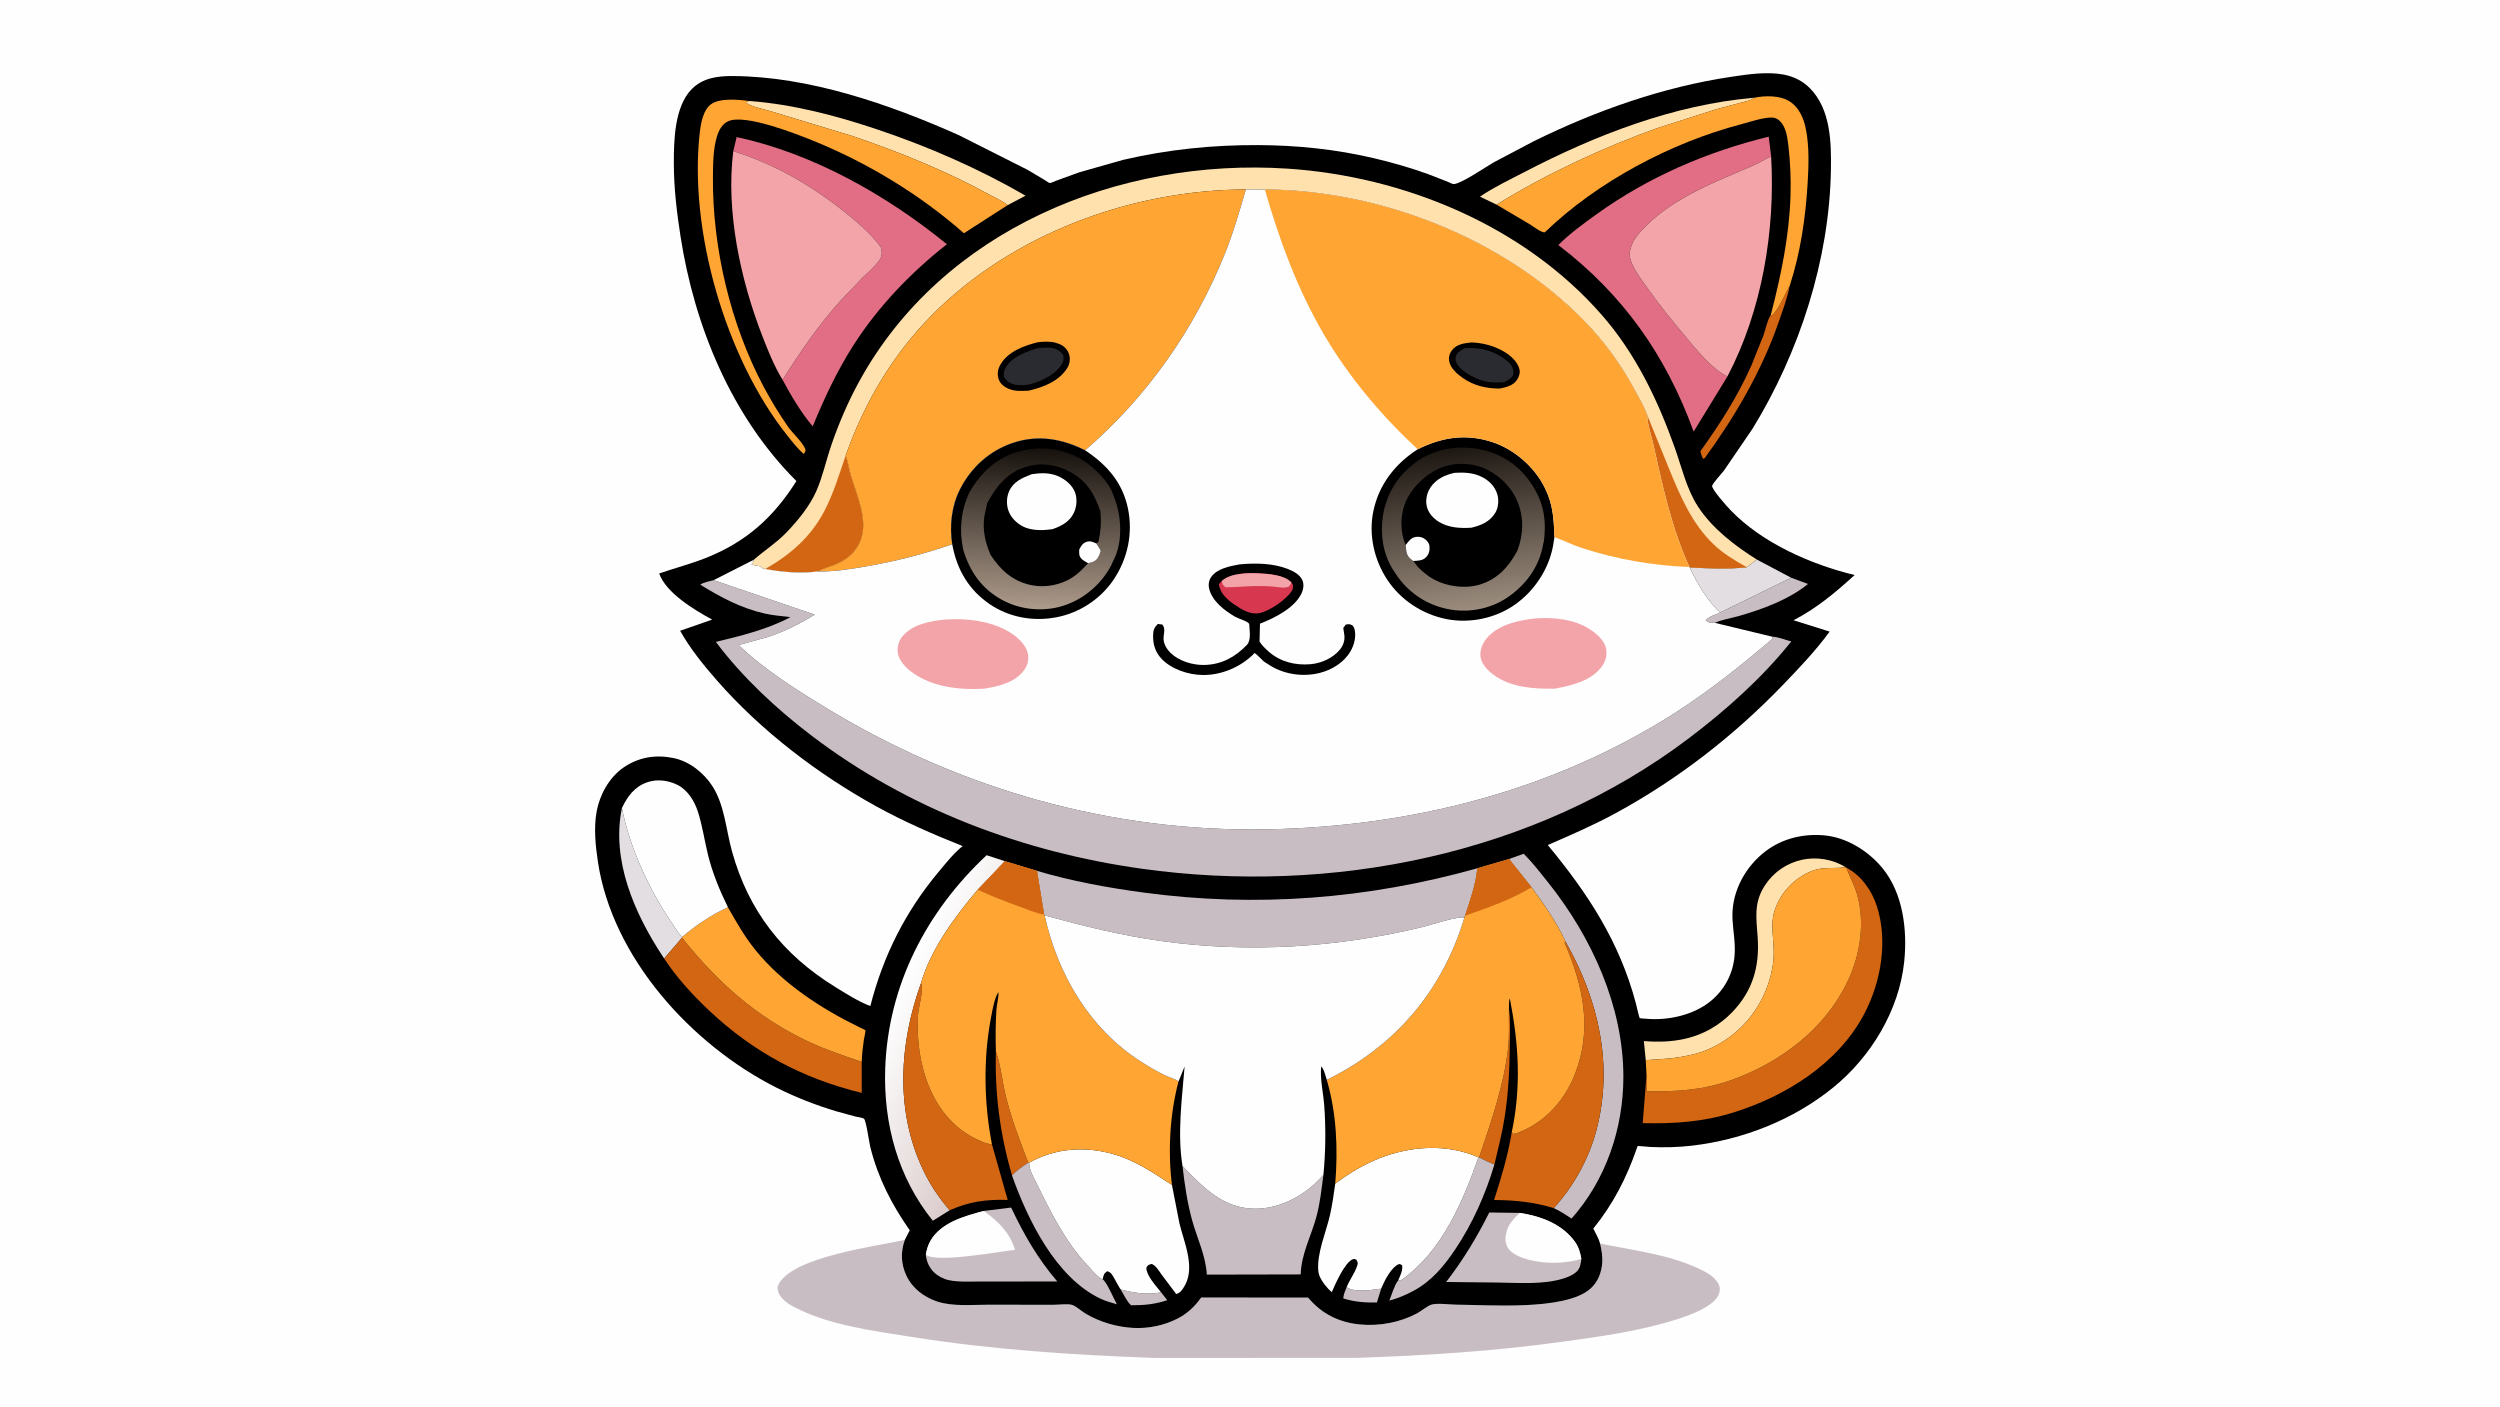 <svg version="1.1" xmlns="http://www.w3.org/2000/svg" style="display: block;" viewBox="0 0 2048 1152" width="1820" height="1024">
<defs>
	<linearGradient id="Gradient1" gradientUnits="userSpaceOnUse" x1="831.221" y1="869.902" x2="730.041" y2="821.694">
		<stop class="stop0" offset="0" stop-opacity="1" stop-color="rgb(220,205,205)"/>
		<stop class="stop1" offset="1" stop-opacity="1" stop-color="rgb(255,255,255)"/>
	</linearGradient>
	<linearGradient id="Gradient2" gradientUnits="userSpaceOnUse" x1="854.169" y1="366.833" x2="849.621" y2="498.229">
		<stop class="stop0" offset="0" stop-opacity="1" stop-color="rgb(22,17,13)"/>
		<stop class="stop1" offset="1" stop-opacity="1" stop-color="rgb(172,154,138)"/>
	</linearGradient>
	<linearGradient id="Gradient3" gradientUnits="userSpaceOnUse" x1="1188.5" y1="366.776" x2="1208.16" y2="498.678">
		<stop class="stop0" offset="0" stop-opacity="1" stop-color="rgb(29,23,18)"/>
		<stop class="stop1" offset="1" stop-opacity="1" stop-color="rgb(155,140,125)"/>
	</linearGradient>
</defs>
<path transform="translate(0,0)" fill="rgb(254,254,254)" d="M -0 -0 L 2048 0 L 2048 1152 L -0 1152 L -0 -0 z"/>
<path transform="translate(0,0)" fill="rgb(200,189,195)" d="M 1310.79 1018.56 C 1337.93 1024.15 1367.22 1027.44 1392.47 1039.5 C 1398.81 1042.53 1406.43 1046.56 1408.59 1053.83 C 1409.29 1056.16 1408.65 1059.21 1407.5 1061.33 C 1402.32 1070.91 1383.55 1077.52 1373.54 1080.7 C 1343.06 1090.4 1310.9 1094.75 1279.3 1099.11 C 1223.63 1106.79 1167.89 1110.33 1111.76 1112.22 L 945.619 1112.28 C 879.272 1109.83 812.613 1105.58 747 1095.09 C 715.12 1089.99 678.812 1085.56 649.952 1070.24 C 644.931 1067.57 638.764 1063.21 637.288 1057.35 C 636.708 1055.05 637.065 1053.12 638.256 1051.1 C 651.258 1029.11 717.54 1020.88 741.225 1015.57 C 737.684 1025.59 738.005 1035.33 742.577 1045.01 C 747.39 1055.2 756.698 1062.28 767.208 1065.89 L 768.16 1066.21 C 780.57 1070.23 796.111 1068.7 809.074 1068.7 L 862.95 1068.75 C 866.697 1068.78 875.057 1067.74 878.396 1068.89 C 881.605 1069.99 885.929 1073.93 889 1075.79 C 900.658 1082.85 914.851 1086.99 928.426 1087.7 C 940.948 1088.36 953.65 1085.68 964.81 1079.98 C 972.648 1075.97 978.973 1069.96 983.995 1062.79 L 1071.57 1062.87 C 1082.7 1076.16 1096.87 1083.24 1114.24 1084.88 C 1130.02 1086.37 1146.89 1083.24 1160.92 1075.74 C 1164.4 1073.88 1169.34 1069.51 1172.99 1068.54 C 1177.97 1067.22 1187.58 1068.63 1192.97 1068.65 C 1219.71 1068.79 1281.82 1073.76 1302.65 1055.75 C 1309.22 1050.07 1312.19 1041.89 1312.63 1033.38 C 1312.88 1028.58 1311.87 1023.22 1310.79 1018.56 z"/>
<path transform="translate(0,0)" fill="rgb(0,0,0)" d="M 741.225 1015.57 L 745.277 1007.72 C 730.467 986.653 719.187 964.635 712.954 939.5 C 711.994 935.63 709.531 917.513 707.711 916.247 C 706.59 915.467 702.647 915 701.192 914.635 L 685.015 910.215 C 668.081 905.09 651.633 898.717 635.834 890.737 C 566.625 855.781 501.628 784.553 489.798 705.785 C 487.813 692.565 486.351 678 488.741 664.774 C 491.254 650.867 499.113 636.606 510.908 628.533 C 523.335 620.026 537.145 617.896 551.727 620.853 C 564.731 623.49 576.533 632.917 583.625 643.914 C 593.6 659.381 594.79 679.796 599.649 697.29 C 613.228 746.169 641.165 781.798 684.212 808.381 C 693.4 814.055 702.871 820.126 712.978 824.033 C 723.432 782.993 741.64 746.745 768.811 714.202 C 774.991 706.8 781.088 699.072 788.585 692.943 C 764.486 683.347 740.892 673.129 718.151 660.605 C 670.175 634.183 623.272 598.416 587.147 557.084 C 575.977 544.304 565.504 531.405 557.165 516.584 L 583.426 507.441 C 569.26 499.76 545.681 485.798 540.004 469.652 C 552.612 465.279 565.536 461.94 577.973 457.04 C 611.052 444.007 633.65 423.737 652.415 393.932 C 599.185 340.927 568.87 266.907 557.476 193.456 C 554.39 173.564 552.04 153.894 552.008 133.73 C 551.977 114.769 552.527 87.108 566.757 72.764 C 575.73 63.721 587.735 62.117 599.873 62.155 C 662.721 62.349 728.859 85.339 785.596 110.639 L 841.821 139.003 L 856.344 147.662 C 856.874 147.98 859.394 149.793 859.899 149.809 C 861.036 149.845 864.222 148.249 865.522 147.779 L 884.18 140.998 L 920.222 130.784 C 956.87 122.269 993.099 118.579 1030.65 118.717 C 1062.46 118.834 1094.57 122.15 1125.55 129.478 C 1140.5 133.015 1155.45 137.255 1169.89 142.5 L 1185.94 148.75 C 1186.94 149.144 1189.82 150.699 1190.77 150.669 C 1197.03 150.469 1217.71 136.221 1223.92 132.718 L 1256.69 115.444 C 1307.59 90.392 1362.42 71.064 1418.66 62.707 C 1431.98 60.727 1447.48 58.426 1460.86 60.898 C 1469.17 62.435 1476.72 66.095 1482.69 72.141 C 1499.7 89.385 1500.26 116.371 1499.88 139.054 C 1498.66 212.695 1474.03 288.5 1435.73 350.989 L 1412.33 385.266 C 1410.7 387.469 1402.88 395.882 1402.6 397.829 C 1402.16 400.84 1415.24 415.27 1417.86 417.984 C 1443.65 444.73 1483.62 462.317 1519.32 470.928 C 1503.69 485.155 1488.2 498.209 1469.26 507.971 L 1498.84 517.266 C 1487.48 532.846 1473.76 547.258 1460.38 561.127 C 1420.25 602.747 1374.6 638.2 1323.76 665.893 C 1305.57 675.803 1286.91 683.868 1267.95 692.124 C 1300.92 731.889 1326.82 771.571 1340.16 821.977 C 1340.5 823.263 1342.76 833.473 1343.3 833.868 C 1343.77 834.215 1347.77 834.333 1348.56 834.406 C 1366.37 836.059 1387.29 831.483 1401.36 819.988 C 1412.58 810.811 1419.55 797.896 1420.9 783.389 C 1421.86 773.232 1419.9 763.569 1419.29 753.5 C 1418.02 732.72 1427.91 712.704 1443.5 699.471 C 1457.82 687.318 1475.94 682.521 1494.5 684.198 C 1512.83 685.854 1530.62 697.025 1542.08 711 C 1559.05 731.677 1562.59 761.804 1559.95 787.475 C 1555.85 827.429 1532.74 865.541 1501.89 890.638 C 1469.2 917.24 1428.14 933.395 1386.39 938.351 C 1374.95 939.708 1363.04 940.013 1351.54 939.43 C 1349.95 939.35 1342.08 938.421 1341.5 938.788 C 1341.44 938.826 1340.86 940.622 1340.81 940.749 C 1332.29 965.116 1321.53 986.192 1305.22 1006.32 C 1307.19 1010.24 1309.62 1014.32 1310.79 1018.56 C 1311.87 1023.22 1312.88 1028.58 1312.63 1033.38 C 1312.19 1041.89 1309.22 1050.07 1302.65 1055.75 C 1281.82 1073.76 1219.71 1068.79 1192.97 1068.65 C 1187.58 1068.63 1177.97 1067.22 1172.99 1068.54 C 1169.34 1069.51 1164.4 1073.88 1160.92 1075.74 C 1146.89 1083.24 1130.02 1086.37 1114.24 1084.88 C 1096.87 1083.24 1082.7 1076.16 1071.57 1062.87 L 983.995 1062.79 C 978.973 1069.96 972.648 1075.97 964.81 1079.98 C 953.65 1085.68 940.948 1088.36 928.426 1087.7 C 914.851 1086.99 900.658 1082.85 889 1075.79 C 885.929 1073.93 881.605 1069.99 878.396 1068.89 C 875.057 1067.74 866.697 1068.78 862.95 1068.75 L 809.074 1068.7 C 796.111 1068.7 780.57 1070.23 768.16 1066.21 L 767.208 1065.89 C 756.698 1062.28 747.39 1055.2 742.577 1045.01 C 738.005 1035.33 737.684 1025.59 741.225 1015.57 z"/>
<path transform="translate(0,0)" fill="rgb(200,189,195)" d="M 1103.2 1054.24 C 1106.48 1057.34 1115.42 1057.12 1120.01 1056.96 L 1131.47 1055.54 L 1127.96 1066.84 C 1118.35 1067.05 1109.63 1066.43 1100.41 1063.54 C 1100.5 1060.37 1102.09 1057.18 1103.2 1054.24 z"/>
<path transform="translate(0,0)" fill="rgb(200,189,195)" d="M 918.141 1056.27 C 929.702 1059.05 939.333 1060.77 951.187 1058.54 L 956.196 1064.99 C 945.92 1068.33 937.339 1069.2 926.569 1069.13 C 923.113 1066.08 920.538 1060.26 918.141 1056.27 z"/>
<path transform="translate(0,0)" fill="rgb(210,102,19)" d="M 1236.14 826.641 C 1237.51 835.581 1236.91 844.856 1236.85 853.881 C 1236.72 874.77 1235.78 895.091 1232.5 915.77 C 1230.47 928.554 1227.18 941.203 1224.22 953.797 C 1219.94 952.306 1215.79 949.995 1211.7 948.02 C 1221.44 919.158 1232.3 888.049 1235.53 857.639 C 1236.63 847.326 1235.85 836.984 1236.14 826.641 z"/>
<path transform="translate(0,0)" fill="rgb(200,189,195)" d="M 1467.35 473.143 L 1481.08 478.25 C 1465.57 490.981 1443.83 498.939 1424.71 504.434 C 1418.07 506.343 1411.11 507.303 1404.75 510.087 C 1401.45 509.857 1399.69 510.364 1397.28 508 C 1399.22 505.227 1405.9 503.109 1409.07 501.65 L 1467.35 473.143 z"/>
<path transform="translate(0,0)" fill="rgb(210,102,19)" d="M 815.841 861.435 C 819.931 872.713 820.957 885.726 823.862 897.473 C 828.448 916.016 835.429 934.518 842.338 952.287 C 837.503 955.485 833.077 958.535 828.994 962.712 C 819.38 929.525 814.815 896.005 815.841 861.435 z"/>
<path transform="translate(0,0)" fill="rgb(210,102,19)" d="M 1450.64 257.883 L 1451.53 258.508 C 1457.58 252.547 1461.83 241.401 1466.16 233.894 C 1464.09 244.453 1460.26 254.538 1456.72 264.672 C 1442.85 304.357 1421.17 341.31 1396.5 375.195 L 1395.2 375.734 C 1394.02 373.659 1393.45 371.832 1392.96 369.5 C 1409.29 346.735 1423.05 325.255 1434.6 299.625 L 1444.69 274.39 C 1446.2 270.088 1448.03 261.397 1450.64 257.883 z"/>
<path transform="translate(0,0)" fill="rgb(227,222,226)" d="M 509.482 661.785 C 515.884 694.407 531.949 729.027 550.641 756.353 C 552.999 759.8 555.599 764.777 558.943 767.298 L 558.713 768.035 L 544.065 785.055 L 542.657 782.916 C 519.674 747.905 500.632 704.475 509.482 661.785 z"/>
<path transform="translate(0,0)" fill="rgb(227,222,226)" d="M 1439.18 458.235 L 1467.35 473.143 L 1409.07 501.65 C 1398.69 491.807 1390.08 477.656 1384.23 464.736 C 1399.97 465.47 1415.3 466.298 1431.01 464.564 L 1439.18 458.235 z"/>
<path transform="translate(0,0)" fill="rgb(200,189,195)" d="M 1211.7 948.02 C 1215.79 949.995 1219.94 952.306 1224.22 953.797 C 1216.88 978.35 1206.38 1002.13 1192.06 1023.44 C 1182.85 1037.14 1172.8 1049.29 1158.02 1057.26 C 1151.71 1060.66 1145.07 1063.5 1138.13 1065.3 C 1139.97 1060.84 1142.35 1052.44 1145.34 1048.92 L 1147.72 1048.66 C 1180.9 1025.57 1198.18 984.883 1211.13 947.962 L 1211.7 948.02 z"/>
<path transform="translate(0,0)" fill="rgb(200,189,195)" d="M 842.338 952.287 L 843.08 952.302 C 842.875 958.387 848.023 966.859 850.671 972.295 C 861.247 994.01 873.246 1017.43 889.849 1035.28 C 892.97 1038.63 899.326 1046.7 903.301 1047.87 C 906.543 1049.84 912.752 1064.41 914.941 1068.37 C 910.46 1067.01 905.739 1065.75 901.5 1063.74 C 864.897 1046.41 841.852 998.949 828.994 962.712 C 833.077 958.535 837.503 955.485 842.338 952.287 z"/>
<path transform="translate(0,0)" fill="rgb(254,225,173)" d="M 1225.98 167.503 L 1212.37 160.954 C 1223.6 153.318 1236.44 147.224 1248.5 140.953 C 1306.74 110.651 1371.08 85.54 1437.03 79.939 C 1434.48 82.176 1430.86 82.73 1427.66 83.577 L 1406.13 89.296 L 1357.84 104.729 C 1312.75 120.898 1266.71 142.342 1225.98 167.503 z"/>
<path transform="translate(0,0)" fill="rgb(254,225,173)" d="M 613.758 82.571 C 649.543 85.284 684.473 94.447 718.413 105.811 C 760.304 119.837 801.833 138.012 840.137 160.154 L 825.405 167.952 C 821.752 164.694 814.929 161.76 810.54 159.345 C 775.212 139.903 736.73 124.41 698.585 111.381 L 630.551 90.732 C 626.348 89.466 613.081 86.822 610.894 83.5 L 613.758 82.571 z"/>
<path transform="translate(0,0)" fill="rgb(254,225,173)" d="M 1348.19 868.329 L 1346.66 852.715 C 1358.21 853.618 1369.71 853.34 1381.02 850.689 C 1395.52 847.29 1408.76 839.738 1419.07 828.993 C 1435.71 811.646 1441.48 791.89 1439.92 768.228 C 1438.88 752.462 1436.38 739.964 1445.57 725.54 C 1452.61 714.5 1463.6 706.918 1476.37 704.141 C 1488.1 701.591 1501.75 703.765 1511.87 710.272 L 1511 710.386 C 1504.81 711.166 1498.58 710.639 1492.41 711.346 C 1480.89 712.668 1469.26 720.939 1462.3 729.812 C 1457.1 736.444 1452.8 745.51 1452.12 754.012 C 1451.23 765.212 1454.12 776.361 1452.66 787.945 C 1448.55 820.577 1427.3 848.707 1396.54 860.656 C 1387.92 864.008 1377.98 865.67 1368.81 866.881 L 1348.19 868.329 z"/>
<path transform="translate(0,0)" fill="rgb(200,189,195)" d="M 805.903 991.86 L 828.313 989.098 C 839.089 1011.67 849.866 1030.53 866.128 1049.65 L 804.749 1049.68 C 795.899 1049.57 785.722 1050.41 777.131 1048.53 C 772.763 1047.58 768.228 1045.17 765.035 1042.04 C 761.315 1038.39 758.764 1032.97 758.45 1027.74 C 759.065 1023.89 760.289 1019.66 762.256 1016.28 C 771.065 1001.16 790.245 996.131 805.903 991.86 z"/>
<path transform="translate(0,0)" fill="rgb(254,254,254)" d="M 758.45 1027.74 C 759.065 1023.89 760.289 1019.66 762.256 1016.28 C 771.065 1001.16 790.245 996.131 805.903 991.86 C 817.862 1000.57 826.977 1009.18 831.539 1023.76 C 818.527 1025.04 767.436 1034.76 758.45 1027.74 z"/>
<path transform="translate(0,0)" fill="rgb(200,189,195)" d="M 1295.43 1031.22 C 1294.95 1034.85 1294.61 1038.51 1291.92 1041.24 C 1288.97 1044.24 1284.53 1046.03 1280.59 1047.26 C 1264.01 1052.44 1243.87 1050.69 1226.59 1050.52 L 1184.68 1050.06 C 1198.87 1031.64 1209.6 1013.84 1220.03 993.121 L 1245.08 993.471 C 1262.38 996.211 1279.41 1002.36 1290.17 1017.08 C 1293.15 1021.17 1294.64 1026.27 1295.43 1031.22 z"/>
<path transform="translate(0,0)" fill="rgb(254,254,254)" d="M 1245.08 993.471 C 1262.38 996.211 1279.41 1002.36 1290.17 1017.08 C 1293.15 1021.17 1294.64 1026.27 1295.43 1031.22 C 1283.95 1034.5 1270.55 1035.32 1258.75 1033.17 C 1251.28 1031.81 1239.88 1029.13 1235.41 1022.25 C 1233.03 1018.58 1232.88 1014.81 1233.77 1010.65 L 1233.92 1010 C 1235.5 1002.65 1239.82 998.418 1245.08 993.471 z"/>
<path transform="translate(0,0)" fill="rgb(210,102,19)" d="M 558.713 768.035 C 587.905 804.758 620.633 833.904 663.476 853.736 C 677.191 860.085 691.663 864.831 705.916 869.791 L 705.933 895.155 C 657.725 883.443 617.335 861.925 581.094 827.865 C 567.448 815.041 554.352 800.752 544.065 785.055 L 558.713 768.035 z"/>
<path transform="translate(0,0)" fill="url(#Gradient1)" d="M 777.962 991.31 L 764.155 999.903 C 735.492 964.395 723.588 920.116 725.175 875.015 C 727.571 806.941 759.008 746.426 808.229 700.458 L 823.207 705.34 L 800.984 728.693 C 782.588 750.245 762.329 777.673 754.499 805.229 C 736.727 854.555 733.157 908.994 755.835 957.47 C 761.741 970.094 768.923 980.752 777.962 991.31 z"/>
<path transform="translate(0,0)" fill="rgb(200,189,195)" d="M 1236.22 703.555 L 1248.24 699.249 C 1255.58 706.612 1261.94 714.866 1268.41 722.988 C 1303.88 767.528 1329.95 824.359 1329.87 882.175 C 1329.81 924.341 1315.63 966.366 1287.39 998.117 C 1282.64 994.966 1278.04 991.892 1272.82 989.56 C 1288.97 971.725 1301.11 950.167 1307.44 926.903 C 1322.18 872.788 1309.57 818.706 1282.25 770.876 C 1275.49 755.707 1264.4 740.058 1254.62 726.711 L 1236.22 703.555 z"/>
<path transform="translate(0,0)" fill="rgb(210,102,19)" d="M 754.499 805.229 C 756.851 811.148 752.504 824.297 752.056 831.155 C 749.48 870.564 763.021 916.847 802 934.053 C 805.259 935.492 808.988 937.192 812.594 937.283 L 825.509 982.849 C 807.95 982.285 794.154 984.14 777.962 991.31 C 768.923 980.752 761.741 970.094 755.835 957.47 C 733.157 908.994 736.727 854.555 754.499 805.229 z"/>
<path transform="translate(0,0)" fill="rgb(254,165,52)" d="M 558.943 767.298 C 570.412 757.584 582.701 749.42 596.306 743.054 C 603.149 755.115 610.022 767.232 618.78 778.037 C 641.014 805.467 672.348 825.949 703.762 841.253 L 708.466 843.527 C 708.611 843.597 708.864 843.579 708.9 843.735 C 709.22 845.133 707.99 849.545 707.751 851.144 C 706.833 857.282 706.092 863.581 705.916 869.791 C 691.663 864.831 677.191 860.085 663.476 853.736 C 620.633 833.904 587.905 804.758 558.713 768.035 L 558.943 767.298 z"/>
<path transform="translate(0,0)" fill="rgb(200,189,195)" d="M 968.717 955.079 C 985.185 972.163 1001.75 989.581 1027.33 990.045 C 1046.33 990.39 1065.13 981.207 1078.63 968.082 L 1084.14 962.35 C 1082.63 973.775 1081.42 985.471 1078.4 996.615 C 1074.11 1012.45 1065.92 1027.33 1065.54 1043.87 L 988.628 1044.04 C 987.732 1028.43 980.81 1014.63 976.665 999.757 C 972.611 985.207 970.428 970.057 968.717 955.079 z"/>
<path transform="translate(0,0)" fill="rgb(254,254,254)" d="M 509.482 661.785 C 514.069 652.198 519.729 644.35 530.248 640.685 C 538.318 637.873 547.589 639.103 555.078 642.887 C 563.477 647.13 568.966 656.22 571.75 664.899 C 575.349 676.123 577.066 688.031 579.828 699.485 C 583.493 714.688 589.455 729.04 596.306 743.054 C 582.701 749.42 570.412 757.584 558.943 767.298 C 555.599 764.777 552.999 759.8 550.641 756.353 C 531.949 729.027 515.884 694.407 509.482 661.785 z"/>
<path transform="translate(0,0)" fill="rgb(210,102,19)" d="M 1282.25 770.876 C 1309.57 818.706 1322.18 872.788 1307.44 926.903 C 1301.11 950.167 1288.97 971.725 1272.82 989.56 C 1256.08 984.484 1241.38 983.073 1223.95 982.89 C 1229.93 964.344 1235.24 946.608 1238.44 927.334 L 1239.54 928.798 C 1242 928.454 1244.1 927.635 1246.37 926.662 C 1267.03 917.806 1281.98 900.622 1290.16 879.879 C 1304.69 842.985 1296.97 807.27 1281.72 772.215 L 1282.25 770.876 z"/>
<path transform="translate(0,0)" fill="rgb(210,102,19)" d="M 1512.51 710.639 C 1524.75 717.007 1533.45 729.403 1537.59 742.373 C 1546.68 770.792 1540.94 804.208 1527.3 830.217 C 1505.73 871.368 1462.74 897.968 1419.44 911.384 C 1394.87 918.998 1371.26 920.529 1345.7 919.922 L 1348.83 880.505 C 1349.37 884.811 1349.02 889.496 1349.03 893.848 C 1373.5 894.183 1394.83 893.02 1418.15 884.715 C 1458.61 870.309 1495.36 842.612 1513.9 803.146 C 1524.12 781.395 1528.04 754.804 1521.02 731.5 C 1518.84 724.26 1515.07 717.728 1512.51 710.639 z"/>
<path transform="translate(0,0)" fill="rgb(254,165,52)" d="M 825.405 167.952 L 789.643 190.944 C 753.959 159.472 711.248 133.546 667.212 115.576 C 653.154 109.839 610.363 92.834 596.5 99.186 C 591.89 101.298 589.118 106.083 587.608 110.732 C 584.106 121.51 584.101 134.557 584.038 145.814 C 583.716 203.333 598.625 265.972 625.606 316.708 C 631.609 327.996 638.263 338.992 645.589 349.471 C 649.341 354.836 657.286 361.883 659.606 367.553 C 660.308 369.269 659.29 370.244 658.5 371.733 C 653.322 367.443 649.043 361.743 644.855 356.493 C 594.591 293.483 563.812 187.918 573.368 107.5 C 574.224 100.298 576.168 89.938 582.404 85.306 C 589.692 79.894 605.146 81.503 613.758 82.571 L 610.894 83.5 C 613.081 86.822 626.348 89.466 630.551 90.732 L 698.585 111.381 C 736.73 124.41 775.212 139.903 810.54 159.345 C 814.929 161.76 821.752 164.694 825.405 167.952 z"/>
<path transform="translate(0,0)" fill="rgb(254,165,52)" d="M 1437.03 79.939 C 1445.88 78.064 1458.13 77.928 1465.99 82.882 C 1473.81 87.812 1477.58 96.686 1479.34 105.447 C 1482.22 119.736 1481.68 135.593 1480.81 150.1 C 1479.12 178.266 1474.94 207.004 1466.16 233.894 C 1461.83 241.401 1457.58 252.547 1451.53 258.508 L 1450.64 257.883 C 1458.89 226.029 1465.65 193.906 1466.76 160.903 C 1467.24 146.591 1466.63 132.453 1464.93 118.234 C 1464.18 111.962 1462.98 103.991 1458.35 99.263 C 1456.49 97.368 1454.1 96.129 1451.42 96.129 C 1443.81 96.128 1434.05 99.625 1426.61 101.571 C 1369.09 116.615 1308.54 148.618 1265.54 190.156 C 1262.87 190.653 1255.83 185.247 1253.3 183.663 L 1225.98 167.503 C 1266.71 142.342 1312.75 120.898 1357.84 104.729 L 1406.13 89.296 L 1427.66 83.577 C 1430.86 82.73 1434.48 82.176 1437.03 79.939 z"/>
<path transform="translate(0,0)" fill="rgb(225,110,132)" d="M 600.696 123.701 L 603.459 112.135 C 666.011 125.542 726.431 159.788 775.711 199.946 C 746.242 223.085 719.506 250.869 699.261 282.5 C 685.725 303.649 675.348 325.947 665.77 349.109 C 656.333 338.018 647.97 323.864 641.079 311.006 C 655.666 287.849 670.73 265.961 689.097 245.584 L 706.397 227.492 C 711.193 222.885 716.92 218.175 720.624 212.603 C 722.881 209.208 722.554 206.195 721.656 202.5 C 714.587 192.51 703.846 183.228 694.401 175.517 C 666.674 152.884 635.008 134.279 600.696 123.701 z"/>
<path transform="translate(0,0)" fill="rgb(225,110,132)" d="M 1415.07 308.34 L 1387.43 353.431 C 1364.7 290.877 1329.57 241.087 1276.57 200.59 C 1286.06 191.117 1297.21 183.017 1308.09 175.211 C 1350.56 144.738 1398.32 124.22 1448.93 111.796 L 1450.92 128.081 C 1445.77 130.226 1441.09 133.366 1435.94 135.593 C 1405.99 148.554 1372.26 161.184 1348.72 184.664 C 1344.31 189.066 1339.56 193.886 1337.12 199.737 C 1334.35 206.392 1334.32 209.934 1337.25 216.465 C 1340.52 223.773 1346.06 230.799 1350.66 237.328 C 1360.06 250.662 1370.08 262.789 1380.5 275.291 C 1389.85 286.507 1401.9 301.646 1415.07 308.34 z"/>
<path transform="translate(0,0)" fill="rgb(254,254,254)" d="M 1093.83 969.5 C 1104.98 961.16 1117.24 953.675 1130.25 948.608 C 1156.07 938.548 1185.43 936.609 1211.13 947.962 C 1198.18 984.883 1180.9 1025.57 1147.72 1048.66 L 1145.34 1048.92 C 1147.05 1044.64 1149.31 1040.98 1148.63 1036.35 C 1147.86 1035.97 1146.82 1035.14 1146 1035.44 C 1140.21 1037.55 1134.51 1048.29 1132.21 1053.74 L 1131.47 1055.54 L 1120.01 1056.96 C 1115.42 1057.12 1106.48 1057.34 1103.2 1054.24 C 1105.57 1048.37 1109.67 1043.02 1111.71 1037.07 C 1112.64 1034.34 1112.38 1034.3 1111.16 1031.8 C 1109.76 1031.36 1109.39 1030.9 1107.97 1031.53 C 1101.43 1034.41 1093.73 1052.04 1090.98 1058.43 C 1088.88 1056.53 1086.96 1054.56 1085.24 1052.29 C 1082.54 1048.71 1080.29 1045.18 1079.91 1040.61 C 1078.76 1026.38 1086.3 1009.33 1089.49 995.382 C 1091.44 986.85 1092.59 978.157 1093.83 969.5 z"/>
<path transform="translate(0,0)" fill="rgb(254,254,254)" d="M 843.08 952.302 C 864.625 940.344 888.695 938.594 912.247 945.368 C 930.092 950.501 944.727 960.508 960.066 970.611 L 966.21 1002.04 C 970.166 1018.5 980.172 1039.5 969.193 1055.3 C 967.651 1057.52 966.178 1059.35 963.5 1059.87 L 951.672 1044.13 C 949.317 1040.91 947.267 1036.92 943.5 1035.25 C 940.649 1036.13 940.419 1035.91 939.034 1038.5 C 939.378 1045.37 947.11 1053.29 951.187 1058.54 C 939.333 1060.77 929.702 1059.05 918.141 1056.27 C 916.16 1053.49 914.631 1050.22 912.919 1047.26 C 911.309 1044.47 910.227 1042.09 907 1041.23 C 903.977 1043.36 904.148 1044.43 903.301 1047.87 C 899.326 1046.7 892.97 1038.63 889.849 1035.28 C 873.246 1017.43 861.247 994.01 850.671 972.295 C 848.023 966.859 842.875 958.387 843.08 952.302 z"/>
<path transform="translate(0,0)" fill="rgb(254,165,52)" d="M 1511.87 710.272 L 1512.51 710.639 C 1515.07 717.728 1518.84 724.26 1521.02 731.5 C 1528.04 754.804 1524.12 781.395 1513.9 803.146 C 1495.36 842.612 1458.61 870.309 1418.15 884.715 C 1394.83 893.02 1373.5 894.183 1349.03 893.848 C 1349.02 889.496 1349.37 884.811 1348.83 880.505 L 1348.19 868.329 L 1368.81 866.881 C 1377.98 865.67 1387.92 864.008 1396.54 860.656 C 1427.3 848.707 1448.55 820.577 1452.66 787.945 C 1454.12 776.361 1451.23 765.212 1452.12 754.012 C 1452.8 745.51 1457.1 736.444 1462.3 729.812 C 1469.26 720.939 1480.89 712.668 1492.41 711.346 C 1498.58 710.639 1504.81 711.166 1511 710.386 L 1511.87 710.272 z"/>
<path transform="translate(0,0)" fill="rgb(243,164,169)" d="M 1415.07 308.34 C 1401.9 301.646 1389.85 286.507 1380.5 275.291 C 1370.08 262.789 1360.06 250.662 1350.66 237.328 C 1346.06 230.799 1340.52 223.773 1337.25 216.465 C 1334.32 209.934 1334.35 206.392 1337.12 199.737 C 1339.56 193.886 1344.31 189.066 1348.72 184.664 C 1372.26 161.184 1405.99 148.554 1435.94 135.593 C 1441.09 133.366 1445.77 130.226 1450.92 128.081 C 1454.42 188.624 1443.49 254.247 1415.07 308.34 z"/>
<path transform="translate(0,0)" fill="rgb(243,164,169)" d="M 600.696 123.701 C 635.008 134.279 666.674 152.884 694.401 175.517 C 703.846 183.228 714.587 192.51 721.656 202.5 C 722.554 206.195 722.881 209.208 720.624 212.603 C 716.92 218.175 711.193 222.885 706.397 227.492 L 689.097 245.584 C 670.73 265.961 655.666 287.849 641.079 311.006 C 634.19 299.806 628.883 286.529 624.154 274.25 C 606.536 228.513 594.487 172.79 600.696 123.701 z"/>
<path transform="translate(0,0)" fill="rgb(200,189,195)" d="M 1210.18 711.166 C 1209.23 723.798 1204.13 737.9 1200.22 749.989 L 1199.55 751.808 C 1196.71 749.489 1170.66 757.985 1165.96 759.123 C 1095.44 776.226 1022.57 780.816 950.585 770.66 C 918.104 766.078 887.291 758.415 855.736 749.729 L 855.332 749.146 L 849.455 713.262 C 877.802 721.688 907.36 727.06 936.637 731.019 C 1028.97 743.506 1120.5 736.36 1210.18 711.166 z"/>
<path transform="translate(0,0)" fill="rgb(254,225,173)" d="M 617.538 458.397 C 626.333 450.669 635.765 444.807 644.091 436.217 C 653.54 426.47 663.321 414.509 668.804 402 C 674.031 390.075 676.915 376.383 681.193 364.007 C 687.29 346.37 694.617 329.277 703.559 312.886 C 771.821 187.755 916.455 129.003 1054.46 137.993 C 1150.18 144.229 1248.17 184.722 1312.16 257.826 C 1339.92 289.533 1358.04 327.451 1372.05 366.87 C 1377.65 382.642 1381.74 400.663 1390.94 414.768 C 1402.7 432.794 1421.13 446.926 1439.18 458.235 L 1431.01 464.564 C 1415.3 466.298 1399.97 465.47 1384.23 464.736 L 1383.92 464.336 C 1369.41 432.586 1361.94 398.133 1354.44 364.214 C 1352.68 356.251 1349.53 348.037 1349.39 339.851 C 1346.91 333.036 1342.88 326.273 1339.46 319.883 C 1328.08 298.669 1313.96 279.177 1297.04 261.989 C 1230.74 194.617 1130.33 155.687 1036.16 155.063 L 1020.57 155.036 C 927.046 155.501 829.616 191.182 763.342 258.101 C 730.884 290.876 708.058 329.902 692.724 373.22 C 694.839 378.231 695.342 383.795 696.91 389 C 701.923 405.639 711.688 426.01 704.742 443.224 C 701.075 452.312 693.408 458.584 684.551 462.237 C 679.788 464.202 674.467 465.512 669.974 467.995 C 655.667 469.852 640.99 468.525 626.865 465.991 L 625.022 465.576 C 622.255 462.511 618.974 463.866 615.529 462.113 C 616.442 461.237 616.937 460.652 617.271 459.436 L 617.538 458.397 z"/>
<path transform="translate(0,0)" fill="rgb(210,102,19)" d="M 1349.39 339.851 L 1367.89 385.307 C 1376.68 406.866 1386.4 429.119 1403.51 445.552 C 1411.62 453.336 1421.26 459.103 1431.01 464.564 C 1415.3 466.298 1399.97 465.47 1384.23 464.736 L 1383.92 464.336 C 1369.41 432.586 1361.94 398.133 1354.44 364.214 C 1352.68 356.251 1349.53 348.037 1349.39 339.851 z"/>
<path transform="translate(0,0)" fill="rgb(210,102,19)" d="M 692.724 373.22 C 694.839 378.231 695.342 383.795 696.91 389 C 701.923 405.639 711.688 426.01 704.742 443.224 C 701.075 452.312 693.408 458.584 684.551 462.237 C 679.788 464.202 674.467 465.512 669.974 467.995 C 655.667 469.852 640.99 468.525 626.865 465.991 C 647.57 454.172 664.337 439.668 675.496 418.178 C 682.836 404.044 687.499 388.244 692.724 373.22 z"/>
<path transform="translate(0,0)" fill="rgb(254,165,52)" d="M 1210.18 711.166 L 1236.22 703.555 L 1254.62 726.711 C 1264.4 740.058 1275.49 755.707 1282.25 770.876 L 1281.72 772.215 C 1296.97 807.27 1304.69 842.985 1290.16 879.879 C 1281.98 900.622 1267.03 917.806 1246.37 926.662 C 1244.1 927.635 1242 928.454 1239.54 928.798 L 1238.44 927.334 C 1246.3 889.937 1244.14 855.015 1236.86 817.817 C 1235.97 819.105 1236.22 824.836 1236.14 826.641 C 1235.85 836.984 1236.63 847.326 1235.53 857.639 C 1232.3 888.049 1221.44 919.158 1211.7 948.02 L 1211.13 947.962 C 1185.43 936.609 1156.07 938.548 1130.25 948.608 C 1117.24 953.675 1104.98 961.16 1093.83 969.5 C 1096.15 941.036 1094.95 912.047 1086.92 884.522 L 1094.81 880.408 C 1146.91 852.456 1182.53 808.402 1199.55 751.808 L 1200.22 749.989 C 1204.13 737.9 1209.23 723.798 1210.18 711.166 z"/>
<path transform="translate(0,0)" fill="rgb(210,102,19)" d="M 1210.18 711.166 L 1236.22 703.555 L 1254.62 726.711 C 1238 736.879 1218.52 743.549 1200.22 749.989 C 1204.13 737.9 1209.23 723.798 1210.18 711.166 z"/>
<path transform="translate(0,0)" fill="rgb(254,165,52)" d="M 823.207 705.34 L 849.455 713.262 L 855.332 749.146 L 855.736 749.729 C 866.311 797.672 892.254 842.307 934.295 869.338 C 940.717 873.467 947.443 877.377 954.287 880.772 C 956.941 882.088 963.644 884.006 965.426 885.834 C 958.342 912.543 956.633 943.119 960.066 970.611 C 944.727 960.508 930.092 950.501 912.247 945.368 C 888.695 938.594 864.625 940.344 843.08 952.302 L 842.338 952.287 C 835.429 934.518 828.448 916.016 823.862 897.473 C 820.957 885.726 819.931 872.713 815.841 861.435 C 815.509 849.991 815.485 838.517 816.26 827.089 C 816.571 822.506 818.253 816.939 817.875 812.468 C 814.417 818.437 813.155 826.589 811.858 833.358 C 805.405 867.027 806.072 903.676 812.594 937.283 C 808.988 937.192 805.259 935.492 802 934.053 C 763.021 916.847 749.48 870.564 752.056 831.155 C 752.504 824.297 756.851 811.148 754.499 805.229 C 762.329 777.673 782.588 750.245 800.984 728.693 L 823.207 705.34 z"/>
<path transform="translate(0,0)" fill="rgb(210,102,19)" d="M 823.207 705.34 L 849.455 713.262 L 855.332 749.146 C 848.44 747.861 841.108 744.746 834.513 742.318 C 823.142 738.133 811.909 733.956 800.984 728.693 L 823.207 705.34 z"/>
<path transform="translate(0,0)" fill="rgb(200,189,195)" d="M 1452.02 521.484 C 1456.23 521.431 1463.11 524.25 1467.39 525.337 C 1443.64 555.168 1413.7 581.828 1383.32 604.795 C 1257.06 700.244 1090.6 733.238 935.393 711.531 C 837.931 697.9 743.924 662.595 665.351 602.888 C 636.163 580.708 608.558 555.07 586.417 525.725 C 606.53 520.85 629.264 515.31 647.515 505.402 C 640.565 504.556 633.32 504.035 626.497 502.484 C 606.932 498.038 590.692 489.282 573.703 478.862 C 575.879 476.935 581.645 475.995 584.582 475.134 L 667.494 503.383 C 655.209 510.813 642.864 517.154 629.19 521.624 L 605.068 528.285 C 626.009 548.417 652.767 565.214 677.621 580.305 C 786.435 646.375 910.671 681.713 1038.3 679.245 C 1155.52 676.978 1270.9 648.07 1370.5 584.933 C 1399.07 566.819 1425.92 545.385 1451.67 523.478 L 1452.02 521.484 z"/>
<path transform="translate(0,0)" fill="rgb(254,254,254)" d="M 855.736 749.729 C 887.291 758.415 918.104 766.078 950.585 770.66 C 1022.57 780.816 1095.44 776.226 1165.96 759.123 C 1170.66 757.985 1196.71 749.489 1199.55 751.808 C 1182.53 808.402 1146.91 852.456 1094.81 880.408 L 1086.92 884.522 C 1085.91 881.54 1084.6 875.465 1082.29 873.5 C 1081.3 884.025 1084.08 895.218 1084.84 905.797 C 1086.19 924.645 1085.95 943.541 1084.14 962.35 L 1078.63 968.082 C 1065.13 981.207 1046.33 990.39 1027.33 990.045 C 1001.75 989.581 985.185 972.163 968.717 955.079 C 964.364 928.583 968.268 900.009 970.436 873.524 L 965.426 885.834 C 963.644 884.006 956.941 882.088 954.287 880.772 C 947.443 877.377 940.717 873.467 934.295 869.338 C 892.254 842.307 866.311 797.672 855.736 749.729 z"/>
<path transform="translate(0,0)" fill="rgb(254,165,52)" d="M 692.724 373.22 C 708.058 329.902 730.884 290.876 763.342 258.101 C 829.616 191.182 927.046 155.501 1020.57 155.036 C 1015.55 172.418 1010.55 189.832 1003.83 206.652 C 978.962 268.892 939.829 324.968 888.899 368.745 C 870.195 359.349 850.656 355.813 830.31 362.5 C 810.745 368.93 795.517 382.639 786.301 400.966 C 779.474 414.542 777.741 430.797 780.061 445.713 C 757.156 453.683 734.01 459.586 710.118 463.76 C 697.078 466.039 683.23 468.255 669.974 467.995 C 674.467 465.512 679.788 464.202 684.551 462.237 C 693.408 458.584 701.075 452.312 704.742 443.224 C 711.688 426.01 701.923 405.639 696.91 389 C 695.342 383.795 694.839 378.231 692.724 373.22 z"/>
<path transform="translate(0,0)" fill="rgb(0,0,0)" d="M 850.086 280.241 C 854.527 279.665 860.638 279.333 864.933 280.706 L 865.5 280.892 C 866.804 281.309 868.084 281.725 869.303 282.359 C 872.368 283.953 875.009 287.043 875.885 290.403 C 876.857 294.128 876.379 297.821 874.41 301.106 C 867.788 312.151 854.57 317.124 842.679 319.878 C 836.334 320.171 830.448 320.645 824.614 317.597 C 821.55 315.996 818.905 313.417 817.939 310.018 C 816.764 305.883 817.459 302.195 819.551 298.511 C 825.559 287.934 838.997 282.971 850.086 280.241 z"/>
<path transform="translate(0,0)" fill="rgb(42,42,49)" d="M 849.855 285.152 C 854.26 284.571 861.401 284.012 865.417 285.986 C 867.262 286.893 870.679 289.163 871.135 291.25 C 871.44 292.645 871.231 295.922 870.543 297.112 C 864.987 306.735 853.338 312.111 843.066 314.869 C 839.31 315.454 835.1 315.775 831.352 314.957 C 827.219 314.055 824.834 312.276 822.5 308.801 C 822.056 305.548 822.234 303.904 823.855 301 C 828.733 292.263 840.822 287.899 849.855 285.152 z"/>
<path transform="translate(0,0)" fill="rgb(254,254,254)" d="M 1036.16 155.063 C 1130.33 155.687 1230.74 194.617 1297.04 261.989 C 1313.96 279.177 1328.08 298.669 1339.46 319.883 C 1342.88 326.273 1346.91 333.036 1349.39 339.851 C 1349.53 348.037 1352.68 356.251 1354.44 364.214 C 1361.94 398.133 1369.41 432.586 1383.92 464.336 L 1384.23 464.736 C 1390.08 477.656 1398.69 491.807 1409.07 501.65 C 1405.9 503.109 1399.22 505.227 1397.28 508 C 1399.69 510.364 1401.45 509.857 1404.75 510.087 L 1452.02 521.484 L 1451.67 523.478 C 1425.92 545.385 1399.07 566.819 1370.5 584.933 C 1270.9 648.07 1155.52 676.978 1038.3 679.245 C 910.671 681.713 786.435 646.375 677.621 580.305 C 652.767 565.214 626.009 548.417 605.068 528.285 L 629.19 521.624 C 642.864 517.154 655.209 510.813 667.494 503.383 L 584.582 475.134 L 617.538 458.397 L 617.271 459.436 C 616.937 460.652 616.442 461.237 615.529 462.113 C 618.974 463.866 622.255 462.511 625.022 465.576 L 626.865 465.991 C 640.99 468.525 655.667 469.852 669.974 467.995 C 683.23 468.255 697.078 466.039 710.118 463.76 C 734.01 459.586 757.156 453.683 780.061 445.713 C 777.741 430.797 779.474 414.542 786.301 400.966 C 795.517 382.639 810.745 368.93 830.31 362.5 C 850.656 355.813 870.195 359.349 888.899 368.745 C 939.829 324.968 978.962 268.892 1003.83 206.652 C 1010.55 189.832 1015.55 172.418 1020.57 155.036 L 1036.16 155.063 z"/>
<path transform="translate(0,0)" fill="rgb(243,164,169)" d="M 1258.55 506.393 C 1273.22 505.532 1289.19 507.038 1301.9 515.035 C 1307.49 518.549 1314.26 524.202 1315.66 531.032 C 1316.73 536.246 1315.5 541.103 1312.49 545.442 C 1303.99 557.713 1287.41 561.381 1273.7 564.019 C 1256.58 564.275 1237.62 563.219 1223.31 552.508 C 1218.71 549.061 1213.6 543.87 1212.85 537.931 C 1212.14 532.396 1214.3 527.12 1217.79 522.892 C 1227.38 511.265 1244.39 507.897 1258.55 506.393 z"/>
<path transform="translate(0,0)" fill="rgb(0,0,0)" d="M 1015.46 462.196 C 1028.34 461.007 1042.65 461.149 1054.86 465.909 C 1059.46 467.706 1065.07 470.549 1067.03 475.434 C 1068.25 478.481 1067.82 482.182 1066.57 485.148 C 1061.29 497.621 1044.13 506.183 1032.17 510.774 L 1031.82 525.457 C 1033.86 528.625 1036.7 531.37 1039.53 533.837 C 1049.03 542.115 1061.23 545.024 1073.51 543.983 C 1082.5 543.22 1092.1 538.928 1097.82 531.83 C 1100.43 528.592 1101.87 524.188 1101.28 520.048 L 1100.41 514.246 L 1102.47 511.5 C 1105.15 511.053 1105.46 510.972 1107.88 512.138 C 1108.64 513.027 1109.33 514.032 1109.62 515.187 C 1111.12 521.148 1109.42 528.063 1106.42 533.257 C 1101.06 542.516 1091.36 548.531 1081.11 551.125 C 1067.91 554.467 1052.93 552.509 1041.2 545.494 L 1035.42 541.824 C 1034.27 540.787 1028.73 535.067 1027.75 534.908 C 1027.24 534.827 1027.01 535.632 1026.65 535.989 C 1015.81 546.492 1000.69 552.908 985.5 552.821 C 973.738 552.753 959.712 548.216 951.51 539.5 C 946.365 534.033 944.415 527.558 944.618 520.142 C 944.728 516.124 945.529 513.863 948.5 510.995 L 952.245 511.5 C 955.086 515.432 953.089 518.718 953.188 523.307 C 953.279 527.589 955.972 531.853 958.953 534.751 C 965.894 541.497 977.237 544.85 986.753 544.595 C 1000.74 544.221 1011.98 538.118 1021.45 528.16 C 1025.22 524.196 1023.52 516.2 1023.36 510.942 C 1021.76 508.569 1014.71 506.794 1011.82 505.113 C 1003.26 500.134 993.112 492.407 990.603 482.386 C 989.754 478.999 990.17 475.448 992.214 472.539 C 997.204 465.437 1007.49 463.727 1015.46 462.196 z"/>
<path transform="translate(0,0)" fill="rgb(215,55,79)" d="M 1000.79 475.911 C 1007.97 469.325 1021.9 469.125 1031.29 469.555 C 1039.3 469.922 1052.26 470.889 1057.95 477.075 L 1059.2 479.067 C 1059.14 481.028 1059.36 482.217 1058.28 483.91 C 1053.79 490.959 1040.23 500.344 1031.9 502.091 C 1024.46 503.651 1017.38 499.322 1011.46 495.269 C 1005.08 490.9 999.899 486.345 998.414 478.5 L 1000.79 475.911 z"/>
<path transform="translate(0,0)" fill="rgb(243,164,169)" d="M 1000.79 475.911 C 1007.97 469.325 1021.9 469.125 1031.29 469.555 C 1039.3 469.922 1052.26 470.889 1057.95 477.075 C 1057.66 478.495 1056.6 479.444 1055.68 480.5 C 1051.95 482.007 1047.11 480.74 1043.18 480.398 C 1038.09 479.954 1032.93 479.93 1027.82 479.972 C 1019.84 480.038 1012.01 481.06 1004 480.935 C 1001.67 479.128 1001.63 478.773 1000.79 475.911 z"/>
<path transform="translate(0,0)" fill="rgb(243,164,169)" d="M 774.063 507.39 C 792.411 506.075 814.449 508.744 829.819 519.524 C 834.914 523.098 841.073 529.244 842.122 535.677 C 842.86 540.202 841.862 544.712 839.203 548.469 C 831.65 559.14 818.365 561.949 806.251 564.042 C 786.388 565.309 763.159 562.635 746.799 550.375 C 741.717 546.566 736.197 540.808 735.393 534.162 C 734.899 530.079 736.202 525.083 738.733 521.838 C 746.989 511.257 761.527 508.77 774.063 507.39 z"/>
<path transform="translate(0,0)" fill="rgb(0,0,0)" d="M 780.061 445.713 C 777.741 430.797 779.474 414.542 786.301 400.966 C 795.517 382.639 810.745 368.93 830.31 362.5 C 850.656 355.813 870.195 359.349 888.899 368.745 C 906.536 380.395 919.513 394.882 923.985 416.25 C 928.25 436.628 923.851 457.376 912.367 474.561 C 901.73 490.478 884.618 501.745 865.888 505.445 C 846.906 509.194 827.06 505.812 810.944 494.913 C 793.666 483.229 784.017 466.633 780.194 446.423 L 780.061 445.713 z"/>
<path transform="translate(0,0)" fill="url(#Gradient2)" d="M 794.105 403.291 C 803.268 387.188 816.01 374.963 834.25 369.848 C 851.445 365.026 869.603 366.765 885.193 375.723 C 895.77 381.8 909.26 394.762 912.504 406.897 C 918.368 420.814 919.742 440.652 913.961 454.94 L 912.67 457.842 L 910.031 463.5 C 901.686 479.045 887.199 491.195 870.283 496.329 C 854.071 501.249 835.716 499.37 820.841 491.272 C 804.187 482.205 794.407 468.009 789.055 450.133 C 785.628 433.801 787.097 418.492 794.105 403.291 z"/>
<path transform="translate(0,0)" fill="rgb(0,0,0)" d="M 808.601 412.268 C 815.876 398.528 825.073 386.955 840.572 382.268 C 852.899 378.54 865.526 380.339 876.741 386.5 C 890.799 394.223 896.335 404.359 901.496 418.8 C 902.188 427.766 901.846 435.088 899.744 443.876 L 898.041 445.013 C 899.437 447.034 900.762 448.936 901.766 451.193 C 900.531 454.662 899.585 458.187 896 459.875 C 894.577 460.546 892.914 460.905 891.388 461.258 C 887.663 465.239 883.64 469.468 879.1 472.503 C 869.266 479.076 856.416 481.588 844.821 479.197 C 829.652 476.069 819.573 466.844 811.396 454.302 C 807.188 444.253 804.843 434.443 806.301 423.5 C 806.777 419.934 807.966 416.523 808.503 412.948 L 808.601 412.268 z"/>
<path transform="translate(0,0)" fill="rgb(254,254,254)" d="M 891.388 461.258 L 890.831 460.941 L 889.921 460.383 C 888.682 459.633 887.199 458.866 886.174 457.83 C 883.673 455.302 884.047 453.201 884.122 450 C 885.512 447.268 886.88 444.842 890 443.768 C 893.192 442.67 895.144 443.876 898.041 445.013 C 899.437 447.034 900.762 448.936 901.766 451.193 C 900.531 454.662 899.585 458.187 896 459.875 C 894.577 460.546 892.914 460.905 891.388 461.258 z"/>
<path transform="translate(0,0)" fill="rgb(254,254,254)" d="M 845.164 388.316 C 852.336 387.237 859.558 386.947 866.387 389.784 C 872.337 392.256 878.407 397.069 880.698 403.301 C 882.588 408.443 882.053 414.976 879.738 419.896 C 876.231 427.349 869.686 430.686 862.271 433.347 C 855.404 434.383 846.977 434.643 840.43 432.196 C 834.665 430.041 829.235 425.356 826.71 419.686 C 824.321 414.322 824.308 407.881 826.583 402.49 C 829.982 394.437 837.596 391.246 845.164 388.316 z"/>
<path transform="translate(0,0)" fill="rgb(0,0,0)" d="M 1161.35 367.918 C 1181.37 357.916 1201.03 354.936 1222.5 361.996 C 1240.54 367.926 1257.14 382.441 1265.54 399.5 C 1272.37 413.37 1272.84 424.881 1273.41 439.822 L 1272.29 446.837 C 1268.73 466.416 1256.63 484.497 1240.23 495.72 C 1224.59 506.42 1204.05 510.646 1185.47 507.109 C 1165.68 503.342 1147.64 491.687 1136.49 474.841 C 1125.63 458.449 1120.99 437.729 1125.1 418.353 C 1129.72 396.602 1142.92 379.832 1161.35 367.918 z"/>
<path transform="translate(0,0)" fill="url(#Gradient3)" d="M 1157.39 380.564 C 1161.59 376.597 1167.34 373.674 1172.61 371.399 C 1188.16 364.683 1208.53 365.166 1224.08 371.376 C 1241.06 377.873 1253.2 390.908 1260.57 407.219 C 1265.85 418.921 1266.25 431.148 1264.73 443.644 L 1264.51 443.809 C 1261.76 462.223 1251.91 476.849 1236.99 487.832 C 1223.35 497.881 1205.76 501.906 1189.05 499.34 C 1171.33 496.62 1155.75 487.108 1145.24 472.658 L 1141.01 466.342 C 1132.91 453.286 1130.65 437.767 1132.85 422.712 C 1135.23 406.349 1144.07 390.49 1157.39 380.564 z"/>
<path transform="translate(0,0)" fill="rgb(0,0,0)" d="M 1151.54 446.347 C 1147.1 436.502 1146.96 423.33 1150.63 413.248 C 1155.28 400.517 1166.74 389.122 1179 383.577 C 1189.56 378.802 1203.29 378.638 1214.07 382.756 C 1226.27 387.416 1237.28 397.507 1242.59 409.515 C 1248.57 423.048 1248.14 437.338 1243.04 450.976 C 1235.77 464.364 1226.71 474.548 1211.58 478.928 C 1199.83 482.329 1185.1 480.251 1174.52 474.474 C 1169.83 471.913 1165.16 468.03 1161.45 464.226 L 1157.8 459.405 L 1155.72 457.876 C 1151.78 454.585 1152.06 451.105 1151.54 446.347 z"/>
<path transform="translate(0,0)" fill="rgb(254,254,254)" d="M 1151.54 446.347 C 1153.9 443.337 1155.89 440.23 1159.97 439.687 C 1162.92 439.295 1165.6 439.943 1167.86 441.9 C 1169.6 443.405 1170.86 445.144 1171.06 447.5 C 1171.34 450.785 1170.6 453.878 1168.28 456.283 C 1165.42 459.241 1161.64 459.188 1157.8 459.405 L 1155.72 457.876 C 1151.78 454.585 1152.06 451.105 1151.54 446.347 z"/>
<path transform="translate(0,0)" fill="rgb(254,254,254)" d="M 1191.67 387.173 C 1199.87 386.74 1207.6 387.046 1215 391.107 C 1220.48 394.116 1224.96 398.985 1226.68 405.092 C 1227.97 409.641 1227.46 415.735 1225.02 419.806 C 1220.53 427.295 1213.41 430.227 1205.35 432.155 C 1196.2 432.767 1186.66 432.223 1178.66 427.311 C 1174.03 424.473 1170 419.971 1168.8 414.584 C 1167.65 409.472 1168.88 403.689 1171.75 399.327 C 1176.45 392.203 1183.66 388.973 1191.67 387.173 z"/>
<path transform="translate(0,0)" fill="rgb(254,165,52)" d="M 1036.16 155.063 C 1130.33 155.687 1230.74 194.617 1297.04 261.989 C 1313.96 279.177 1328.08 298.669 1339.46 319.883 C 1342.88 326.273 1346.91 333.036 1349.39 339.851 C 1349.53 348.037 1352.68 356.251 1354.44 364.214 C 1361.94 398.133 1369.41 432.586 1383.92 464.336 C 1354.74 463.338 1323.82 457.93 1296.1 448.84 C 1288.39 446.311 1281 442.709 1273.41 439.822 C 1272.84 424.881 1272.37 413.37 1265.54 399.5 C 1257.14 382.441 1240.54 367.926 1222.5 361.996 C 1201.03 354.936 1181.37 357.916 1161.35 367.918 C 1132.01 340.749 1105.02 308.757 1084.77 274.239 C 1062.75 236.719 1048.11 196.722 1036.16 155.063 z"/>
<path transform="translate(0,0)" fill="rgb(0,0,0)" d="M 1205.5 280.363 C 1214.82 280.805 1223.24 282.939 1231.4 287.512 C 1237 290.649 1243.24 295.993 1244.78 302.498 C 1245.45 305.332 1244.29 308.63 1242.73 311.014 C 1239.61 315.797 1233.92 317.002 1228.73 318.15 C 1217.68 318.179 1207.61 315.918 1198.41 309.548 C 1193.75 306.327 1187.98 301.351 1187.11 295.357 C 1186.67 292.328 1187.39 289.557 1189.21 287.093 C 1193.26 281.629 1199.21 281.106 1205.5 280.363 z"/>
<path transform="translate(0,0)" fill="rgb(42,42,49)" d="M 1199.84 285.129 L 1200.85 285.049 C 1213.56 284.177 1226.33 287.907 1235.89 296.626 C 1239.35 299.78 1239.64 302.074 1239.85 306.5 C 1238.13 309.987 1235.54 311.156 1232.24 312.913 C 1227.94 313.225 1223.2 313.452 1218.94 312.73 C 1210.78 311.346 1198.67 305.634 1193.95 298.5 C 1192.49 296.291 1191.87 294.3 1192.6 291.692 C 1193.49 288.489 1197.18 286.693 1199.84 285.129 z"/>
</svg>